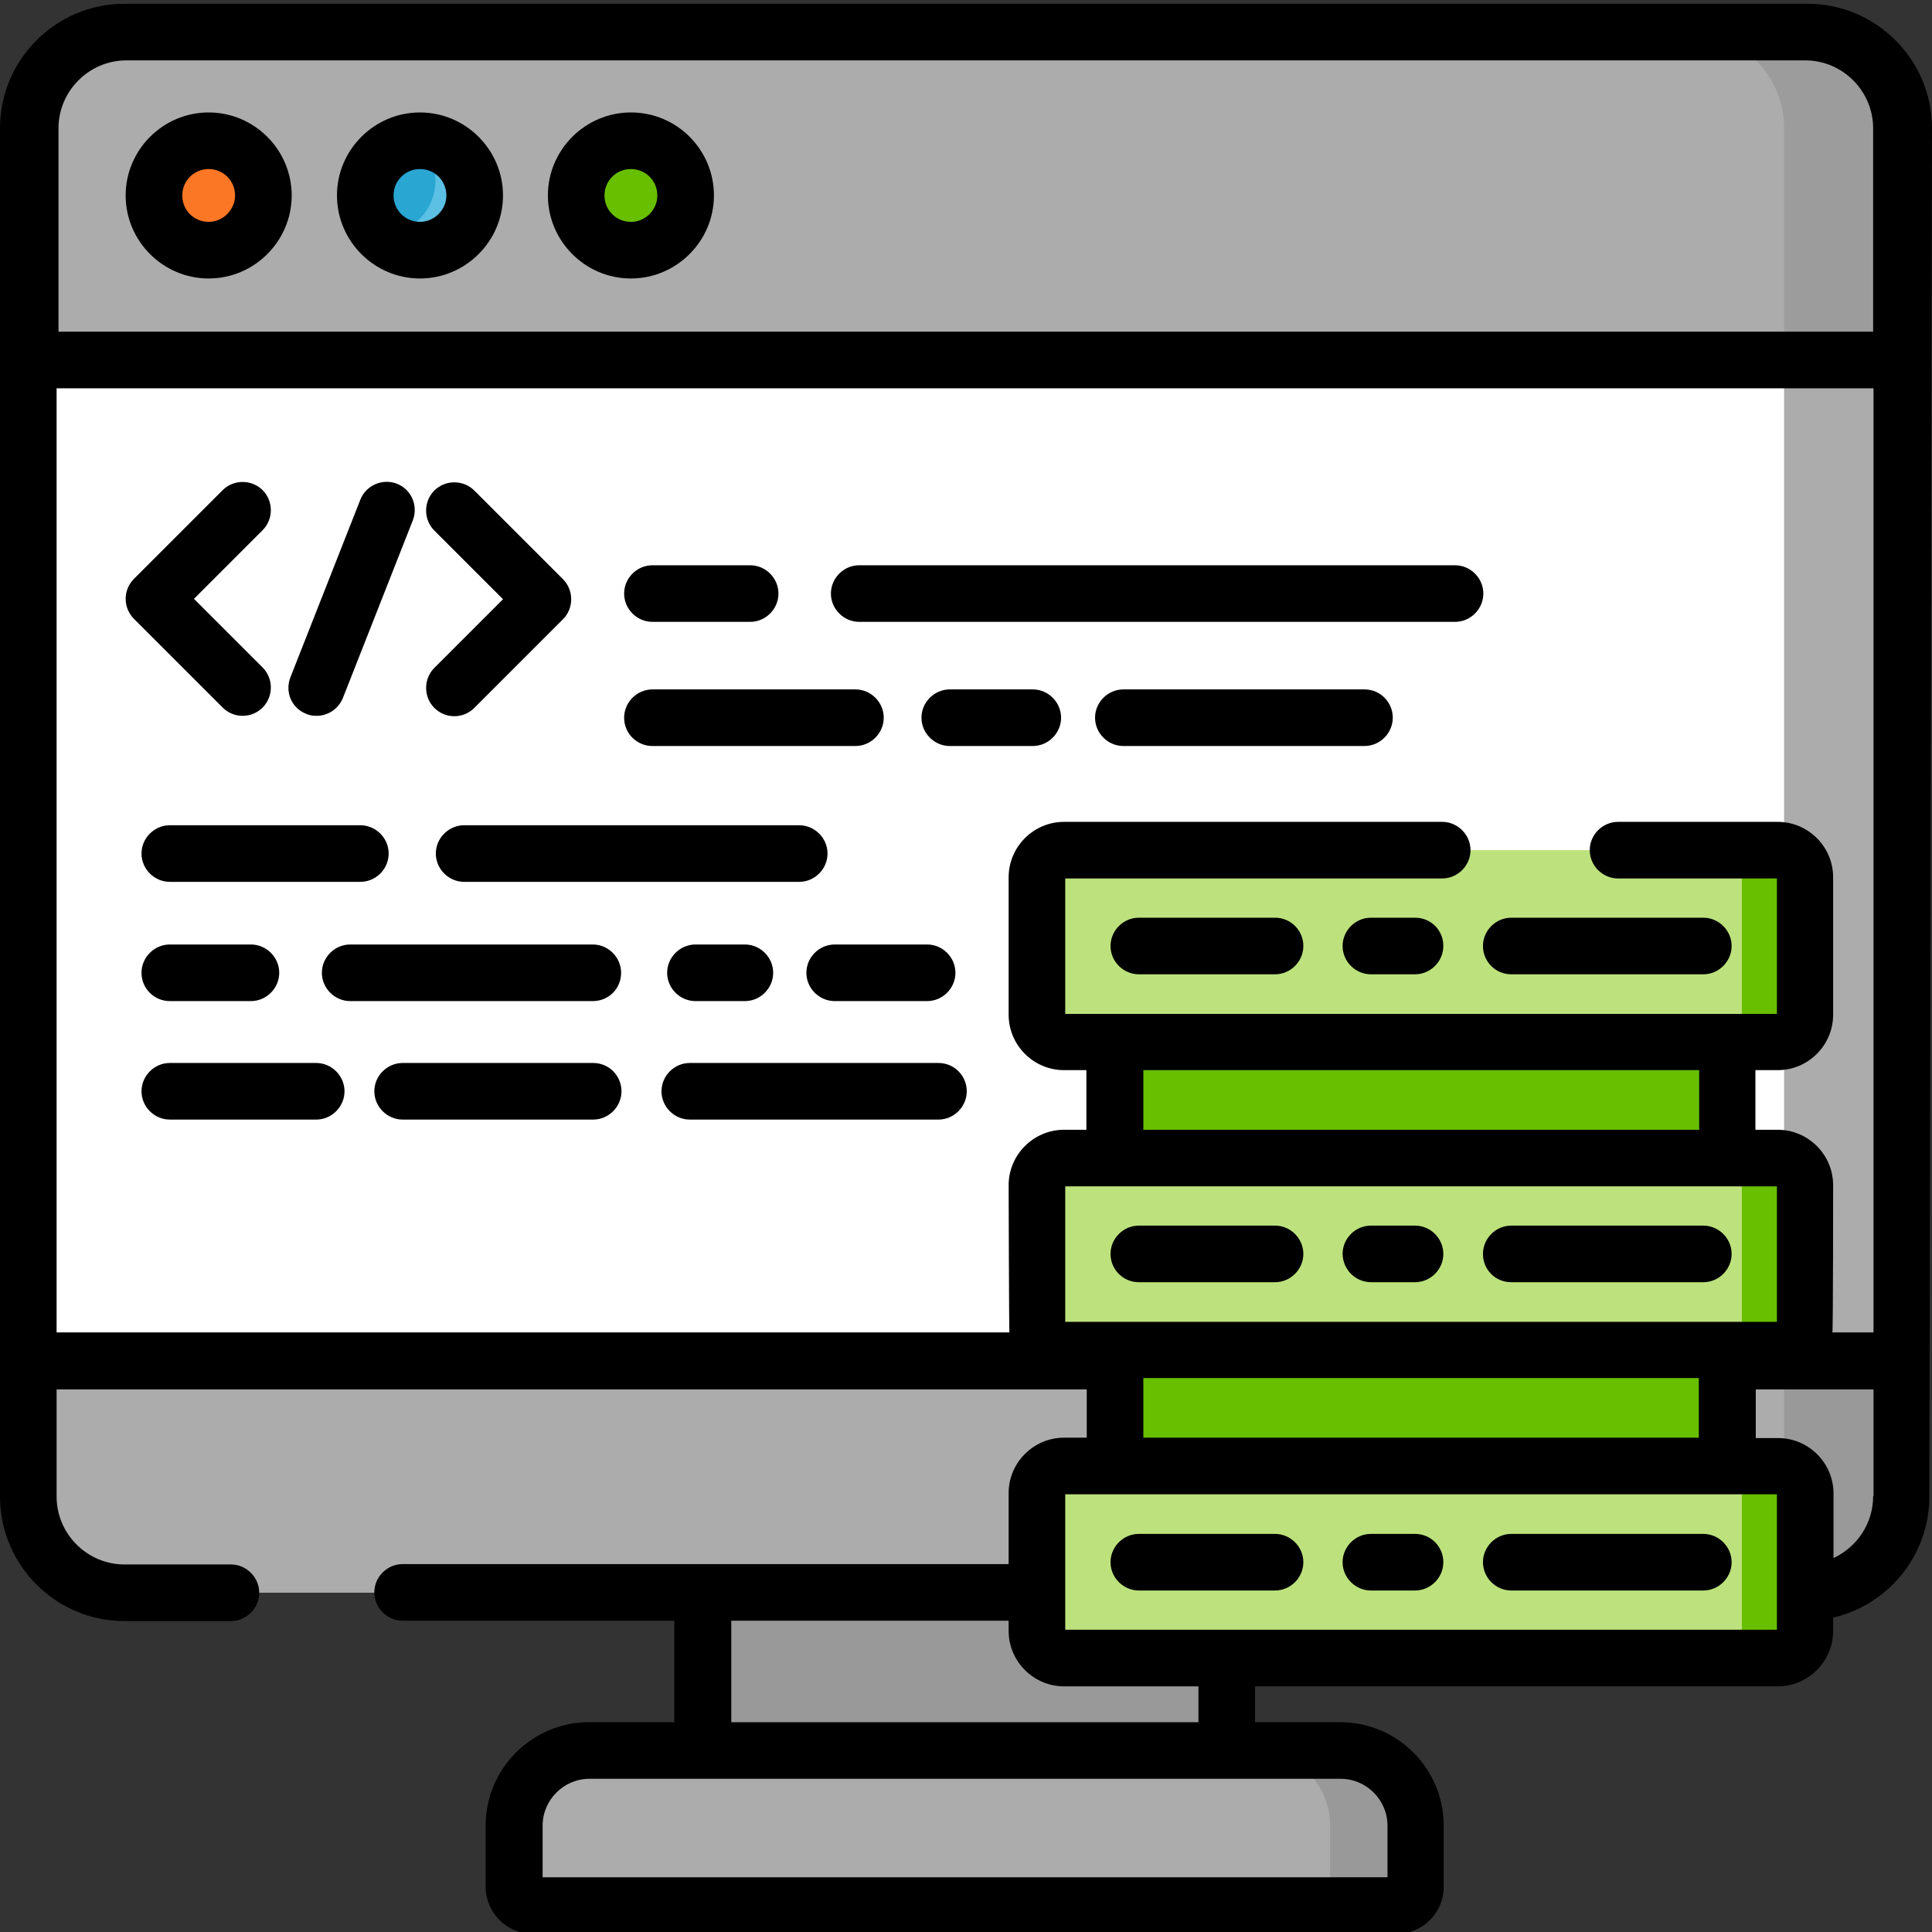 <?xml version="1.0" encoding="utf-8"?>
<!-- Generator: Adobe Illustrator 23.0.0, SVG Export Plug-In . SVG Version: 6.00 Build 0)  -->
<svg version="1.1" id="Camada_1" xmlns="http://www.w3.org/2000/svg" xmlns:xlink="http://www.w3.org/1999/xlink" x="0px" y="0px"
	 viewBox="0 0 512 512" style="enable-background:new 0 0 512 512;" xml:space="preserve">
<rect x="0" y="0" width="512" height="512" fill="#333333" stroke="none"/>
<style type="text/css">
	.st0{fill:#FFFFFF;}
	.st1{fill:#ACACAC;}
	.st2{fill:#999999;}
	.st3{fill:#9C9C9C;}
	.st4{fill:#67BF00;}
	.st5{fill:#BDE27D;}
	.st6{fill:#FB7625;}
	.st7{fill:#29A6D2;}
	.st8{fill:#5BC0E4;}
</style>
<g>
	<path class="st0" d="M478.5,422H33c-14.1,0-25.5-11.4-25.5-25.5V34C7.5,19.9,18.9,8.5,33,8.5h445.5c14.1,0,25.5,11.4,25.5,25.5
		v362.6C503.9,410.6,492.5,422,478.5,422z"/>
	<path class="st1" d="M503.9,34v362.6c0,14.1-11.4,25.5-25.5,25.5h-31.1c14.1,0,25.5-11.4,25.5-25.5V34c0-14.1-11.4-25.5-25.5-25.5
		h31.1C492.5,8.5,503.9,19.9,503.9,34z"/>
	<path class="st1" d="M503.9,360.6H7.5v35.9C7.5,410.6,18.9,422,33,422h445.5c14.1,0,25.5-11.4,25.5-25.5V360.6z"/>
	<path class="st2" d="M503.9,360.6v35.9c0,14.1-11.4,25.5-25.5,25.5h-31.1c14.1,0,25.5-11.4,25.5-25.5v-35.9H503.9z"/>
	<path class="st1" d="M504.5,95.4H8V34C8,19.9,19.5,8.5,33.5,8.5H479c14.1,0,25.5,11.4,25.5,25.5V95.4z"/>
	<path class="st3" d="M504.5,34v61.5h-31.7V34c0-14.1-11.4-25.5-25.5-25.5H479C493.1,8.5,504.5,19.9,504.5,34z"/>
	<path class="st2" d="M186.3,422h138.9v41.9H186.3V422z"/>
	<path class="st1" d="M370.2,505H141.3c-2.8,0-5-2.2-5-5v-16.2c0-11,8.9-19.9,19.9-19.9h199.1c11,0,19.9,8.9,19.9,19.9V500
		C375.1,502.7,372.9,505,370.2,505z"/>
	<path class="st2" d="M375.1,483.8V500c0,2.8-2.2,5-5,5h-17.6v-21.2c0-11-8.9-19.9-19.9-19.9h22.6
		C366.3,463.9,375.1,472.8,375.1,483.8z"/>
	<path class="st4" d="M295.5,276.1h162.3v30.8H295.5V276.1z"/>
	<path class="st4" d="M295.5,357.8h162.3v30.8H295.5V357.8z"/>
	<path class="st4" d="M438.6,276.1h19.2v30.8h-19.2V276.1z"/>
	<path class="st4" d="M438.6,357.8h19.2v30.8h-19.2V357.8z"/>
	<g>
		<path class="st5" d="M471.2,276.1H282c-4,0-7.2-3.2-7.2-7.2v-36.4c0-4,3.2-7.2,7.2-7.2h189.1c4,0,7.2,3.2,7.2,7.2v36.4
			C478.4,272.9,475.2,276.1,471.2,276.1z"/>
		<path class="st5" d="M471.2,357.8H282c-4,0-7.2-3.2-7.2-7.2v-36.4c0-4,3.2-7.2,7.2-7.2h189.1c4,0,7.2,3.2,7.2,7.2v36.4
			C478.4,354.5,475.2,357.8,471.2,357.8z"/>
		<path class="st5" d="M471.2,439.4H282c-4,0-7.2-3.2-7.2-7.2v-36.4c0-4,3.2-7.2,7.2-7.2h189.1c4,0,7.2,3.2,7.2,7.2v36.4
			C478.4,436.2,475.2,439.4,471.2,439.4z"/>
	</g>
	<path class="st4" d="M478.4,232.5v36.4c0,4-3.2,7.2-7.2,7.2h-16.8c4,0,7.2-3.2,7.2-7.2v-36.4c0-4-3.2-7.2-7.2-7.2h16.8
		C475.2,225.2,478.4,228.5,478.4,232.5z"/>
	<path class="st4" d="M478.4,314.1v36.4c0,4-3.2,7.2-7.2,7.2h-16.8c4,0,7.2-3.2,7.2-7.2v-36.4c0-4-3.2-7.2-7.2-7.2h16.8
		C475.2,306.9,478.4,310.1,478.4,314.1z"/>
	<path class="st4" d="M478.4,395.8v36.4c0,4-3.2,7.2-7.2,7.2h-16.8c4,0,7.2-3.3,7.2-7.2v-36.4c0-4-3.2-7.2-7.2-7.2h16.8
		C475.2,388.5,478.4,391.8,478.4,395.8z"/>
	<path class="st6" d="M69.8,51.7c0,8-6.5,14.5-14.5,14.5s-14.5-6.5-14.5-14.5c0-8,6.5-14.5,14.5-14.5S69.8,43.7,69.8,51.7z"/>
	<path class="st7" d="M125.7,51.7c0,8-6.5,14.5-14.5,14.5c-8,0-14.5-6.5-14.5-14.5c0-8,6.5-14.5,14.5-14.5
		C119.3,37.3,125.7,43.7,125.7,51.7z"/>
	<path class="st4" d="M181.7,51.7c0,8-6.5,14.5-14.5,14.5c-8,0-14.5-6.5-14.5-14.5c0-8,6.5-14.5,14.5-14.5
		C175.2,37.3,181.7,43.7,181.7,51.7z"/>
	<path class="st6" d="M69.8,51.8c0,8-6.5,14.5-14.5,14.5c-3.9,0-7.4-1.5-10-4c7.8-0.2,14.2-6.6,14.2-14.5c0-4.1-1.7-7.9-4.5-10.5
		c0.1,0,0.2,0,0.3,0C63.3,37.3,69.8,43.7,69.8,51.8z"/>
	<path class="st8" d="M125.7,51.8c0,8-6.5,14.5-14.5,14.5c-3.9,0-7.4-1.5-10-4c7.9-0.2,14.2-6.6,14.2-14.5c0-4.1-1.7-7.9-4.5-10.5
		c0.1,0,0.2,0,0.3,0C119.3,37.3,125.7,43.7,125.7,51.8z"/>
	<path class="st4" d="M181.7,51.8c0,8-6.5,14.5-14.5,14.5c-3.9,0-7.4-1.5-10-4c7.9-0.2,14.2-6.6,14.2-14.5c0-4.1-1.7-7.9-4.5-10.5
		c0.1,0,0.2,0,0.3,0C175.2,37.3,181.7,43.7,181.7,51.8z"/>
	<path d="M59,187.5c1.5,1.5,3.4,2.2,5.3,2.2s3.8-0.7,5.3-2.2c2.9-2.9,2.9-7.7,0-10.6l-18.2-18.2l18.2-18.2c2.9-2.9,2.9-7.7,0-10.6
		s-7.7-2.9-10.6,0l-23.5,23.5c-1.4,1.4-2.2,3.3-2.2,5.3c0,2,0.8,3.9,2.2,5.3L59,187.5z"/>
	<path d="M133.3,158.8l-18.2,18.2c-2.9,2.9-2.9,7.7,0,10.6c1.5,1.5,3.4,2.2,5.3,2.2s3.8-0.7,5.3-2.2l23.5-23.5
		c2.9-2.9,2.9-7.7,0-10.6L125.7,130c-2.9-2.9-7.7-2.9-10.6,0c-2.9,2.9-2.9,7.7,0,10.6L133.3,158.8z"/>
	<path d="M81.2,189.2c0.9,0.4,1.8,0.5,2.7,0.5c3,0,5.8-1.8,7-4.8l18.5-47c1.5-3.9-0.4-8.2-4.2-9.7c-3.8-1.5-8.2,0.4-9.7,4.2
		l-18.5,47C75.4,183.4,77.3,187.7,81.2,189.2z"/>
	<path d="M45,233.7h50.5c4.1,0,7.5-3.4,7.5-7.5c0-4.1-3.4-7.5-7.5-7.5H45c-4.1,0-7.5,3.4-7.5,7.5C37.5,230.3,40.9,233.7,45,233.7z"
		/>
	<path d="M211.8,218.7H123c-4.1,0-7.5,3.4-7.5,7.5c0,4.1,3.4,7.5,7.5,7.5h88.8c4.1,0,7.5-3.4,7.5-7.5
		C219.3,222.1,215.9,218.7,211.8,218.7z"/>
	<path d="M45,265.3h21.5c4.1,0,7.5-3.4,7.5-7.5c0-4.1-3.4-7.5-7.5-7.5H45c-4.1,0-7.5,3.4-7.5,7.5C37.5,262,40.9,265.3,45,265.3z"/>
	<path d="M184.3,250.3c-4.1,0-7.5,3.4-7.5,7.5c0,4.1,3.4,7.5,7.5,7.5h13.1c4.1,0,7.5-3.4,7.5-7.5c0-4.1-3.4-7.5-7.5-7.5H184.3z"/>
	<path d="M164.6,257.8c0-4.1-3.4-7.5-7.5-7.5H92.8c-4.1,0-7.5,3.4-7.5,7.5c0,4.1,3.4,7.5,7.5,7.5h64.3
		C161.3,265.3,164.6,262,164.6,257.8z"/>
	<path d="M213.7,257.8c0,4.1,3.4,7.5,7.5,7.5h24.5c4.1,0,7.5-3.4,7.5-7.5c0-4.1-3.4-7.5-7.5-7.5h-24.5
		C217.1,250.3,213.7,253.7,213.7,257.8z"/>
	<path d="M172.9,164.8h25.9c4.1,0,7.5-3.4,7.5-7.5c0-4.1-3.4-7.5-7.5-7.5h-25.9c-4.1,0-7.5,3.4-7.5,7.5
		C165.4,161.4,168.8,164.8,172.9,164.8z"/>
	<path d="M227.7,164.8h157.9c4.1,0,7.5-3.4,7.5-7.5c0-4.1-3.4-7.5-7.5-7.5H227.7c-4.1,0-7.5,3.4-7.5,7.5
		C220.2,161.4,223.6,164.8,227.7,164.8z"/>
	<path d="M361.6,182.7h-63.9c-4.1,0-7.5,3.4-7.5,7.5c0,4.1,3.4,7.5,7.5,7.5h63.9c4.1,0,7.5-3.4,7.5-7.5
		C369.1,186.1,365.8,182.7,361.6,182.7z"/>
	<path d="M273.7,182.7h-22c-4.1,0-7.5,3.4-7.5,7.5c0,4.1,3.4,7.5,7.5,7.5h22c4.1,0,7.5-3.4,7.5-7.5
		C281.2,186.1,277.8,182.7,273.7,182.7z"/>
	<path d="M172.9,197.7h53.8c4.1,0,7.5-3.4,7.5-7.5c0-4.1-3.4-7.5-7.5-7.5h-53.8c-4.1,0-7.5,3.4-7.5,7.5
		C165.4,194.4,168.8,197.7,172.9,197.7z"/>
	<path d="M157.2,281.7h-50.5c-4.1,0-7.5,3.4-7.5,7.5s3.4,7.5,7.5,7.5h50.5c4.1,0,7.5-3.4,7.5-7.5S161.4,281.7,157.2,281.7z"/>
	<path d="M83.8,281.7H45c-4.1,0-7.5,3.4-7.5,7.5s3.4,7.5,7.5,7.5h38.8c4.1,0,7.5-3.4,7.5-7.5S87.9,281.7,83.8,281.7z"/>
	<path d="M248.7,281.7h-65.9c-4.1,0-7.5,3.4-7.5,7.5s3.4,7.5,7.5,7.5h65.9c4.1,0,7.5-3.4,7.5-7.5S252.9,281.7,248.7,281.7z"/>
	<path d="M337.9,243.2h-36.1c-4.1,0-7.5,3.4-7.5,7.5c0,4.1,3.4,7.5,7.5,7.5h36.1c4.1,0,7.5-3.4,7.5-7.5
		C345.4,246.5,342,243.2,337.9,243.2z"/>
	<path d="M400.5,258.2h50.9c4.1,0,7.5-3.4,7.5-7.5c0-4.1-3.4-7.5-7.5-7.5h-50.9c-4.1,0-7.5,3.4-7.5,7.5
		C393,254.8,396.3,258.2,400.5,258.2z"/>
	<path d="M375,243.2h-11.7c-4.1,0-7.5,3.4-7.5,7.5c0,4.1,3.4,7.5,7.5,7.5H375c4.1,0,7.5-3.4,7.5-7.5
		C382.5,246.5,379.2,243.2,375,243.2z"/>
	<path d="M301.8,339.8h36.1c4.1,0,7.5-3.4,7.5-7.5c0-4.1-3.4-7.5-7.5-7.5h-36.1c-4.1,0-7.5,3.4-7.5,7.5
		C294.3,336.5,297.7,339.8,301.8,339.8z"/>
	<path d="M400.5,339.8h50.9c4.1,0,7.5-3.4,7.5-7.5c0-4.1-3.4-7.5-7.5-7.5h-50.9c-4.1,0-7.5,3.4-7.5,7.5
		C393,336.5,396.3,339.8,400.5,339.8z"/>
	<path d="M363.4,339.8H375c4.1,0,7.5-3.4,7.5-7.5c0-4.1-3.4-7.5-7.5-7.5h-11.7c-4.1,0-7.5,3.4-7.5,7.5
		C355.9,336.5,359.2,339.8,363.4,339.8z"/>
	<path d="M337.9,406.5h-36.1c-4.1,0-7.5,3.4-7.5,7.5s3.4,7.5,7.5,7.5h36.1c4.1,0,7.5-3.4,7.5-7.5S342,406.5,337.9,406.5z"/>
	<path d="M451.4,406.5h-50.9c-4.1,0-7.5,3.4-7.5,7.5s3.4,7.5,7.5,7.5h50.9c4.1,0,7.5-3.4,7.5-7.5S455.5,406.5,451.4,406.5z"/>
	<path d="M375,406.5h-11.7c-4.1,0-7.5,3.4-7.5,7.5s3.4,7.5,7.5,7.5H375c4.1,0,7.5-3.4,7.5-7.5S379.2,406.5,375,406.5z"/>
	<path d="M479,1H33C14.8,1,0,15.8,0,34v362.6c0,18.2,14.8,33,33,33h28.2c4.1,0,7.5-3.4,7.5-7.5c0-4.1-3.4-7.5-7.5-7.5H33
		c-9.9,0-18-8.1-18-18v-28.4h273V381H282c-8.1,0-14.7,6.6-14.7,14.7v18.8H106.7c-4.1,0-7.5,3.4-7.5,7.5c0,4.1,3.4,7.5,7.5,7.5h72
		v26.9h-22.6c-15.1,0-27.4,12.3-27.4,27.4V500c0,6.9,5.6,12.5,12.5,12.5h228.9c6.9,0,12.5-5.6,12.5-12.5v-16.2
		c0-15.1-12.3-27.4-27.4-27.4h-22.6v-9.5h138.5c8.1,0,14.7-6.6,14.7-14.7v-3.5c14.6-3.4,25.5-16.5,25.5-32.1L512,34
		C512,15.8,497.2,1,479,1z M282.3,350.3v-35.9h188.6v35.9H282.3z M303,299.4v-15.8h147.3v15.8H303z M450.2,365.3V381H303v-15.8
		H450.2z M193.8,429.5h73.5v2.7c0,8.1,6.6,14.7,14.7,14.7h35.6v9.5H193.8V429.5z M355.3,471.4c6.8,0,12.4,5.6,12.4,12.4v13.7H143.8
		v-13.7c0-6.8,5.6-12.4,12.4-12.4H355.3z M470.9,431.9H282.3V396h188.6V431.9z M496.4,396.5c0,7.3-4.3,13.5-10.5,16.4v-17.1
		c0-8.1-6.6-14.7-14.7-14.7h-5.9v-12.9h31.2V396.5z M496.4,353.1h-10.8c0.2-0.8,0.2-39,0.2-39c0-8.1-6.6-14.7-14.7-14.7h-5.9v-15.8
		h5.9c8.1,0,14.7-6.6,14.7-14.7v-36.4c0-8.1-6.6-14.7-14.7-14.7h-42.3c-4.1,0-7.5,3.4-7.5,7.5c0,4.1,3.4,7.5,7.5,7.5h42.1v35.9
		H282.3v-35.9h99.9c4.1,0,7.5-3.4,7.5-7.5c0-4.1-3.4-7.5-7.5-7.5H282c-8.1,0-14.7,6.6-14.7,14.7v36.4c0,8.1,6.6,14.7,14.7,14.7h5.9
		v15.8H282c-8.1,0-14.7,6.6-14.7,14.7c0,0,0.1,38.2,0.2,39H15V102.9h481.5V353.1z M496.4,87.9H15.5V34c0-9.9,8.1-18,18-18h444.9
		c9.9,0,18,8.1,18,18V87.9z"/>
	<path d="M55.3,29.8c-12.1,0-22,9.9-22,22s9.9,22,22,22s22-9.9,22-22S67.4,29.8,55.3,29.8z M55.3,58.8c-3.9,0-7-3.1-7-7
		c0-3.9,3.1-7,7-7c3.9,0,7,3.1,7,7C62.3,55.6,59.1,58.8,55.3,58.8z"/>
	<path d="M111.3,29.8c-12.1,0-22,9.9-22,22s9.9,22,22,22s22-9.9,22-22S123.4,29.8,111.3,29.8z M111.3,58.8c-3.9,0-7-3.1-7-7
		c0-3.9,3.1-7,7-7c3.9,0,7,3.1,7,7C118.3,55.6,115.1,58.8,111.3,58.8z"/>
	<path d="M167.2,29.8c-12.1,0-22,9.9-22,22s9.9,22,22,22s22-9.9,22-22S179.4,29.8,167.2,29.8z M167.2,58.8c-3.9,0-7-3.1-7-7
		c0-3.9,3.1-7,7-7c3.9,0,7,3.1,7,7C174.2,55.6,171.1,58.8,167.2,58.8z"/>
</g>
</svg>
